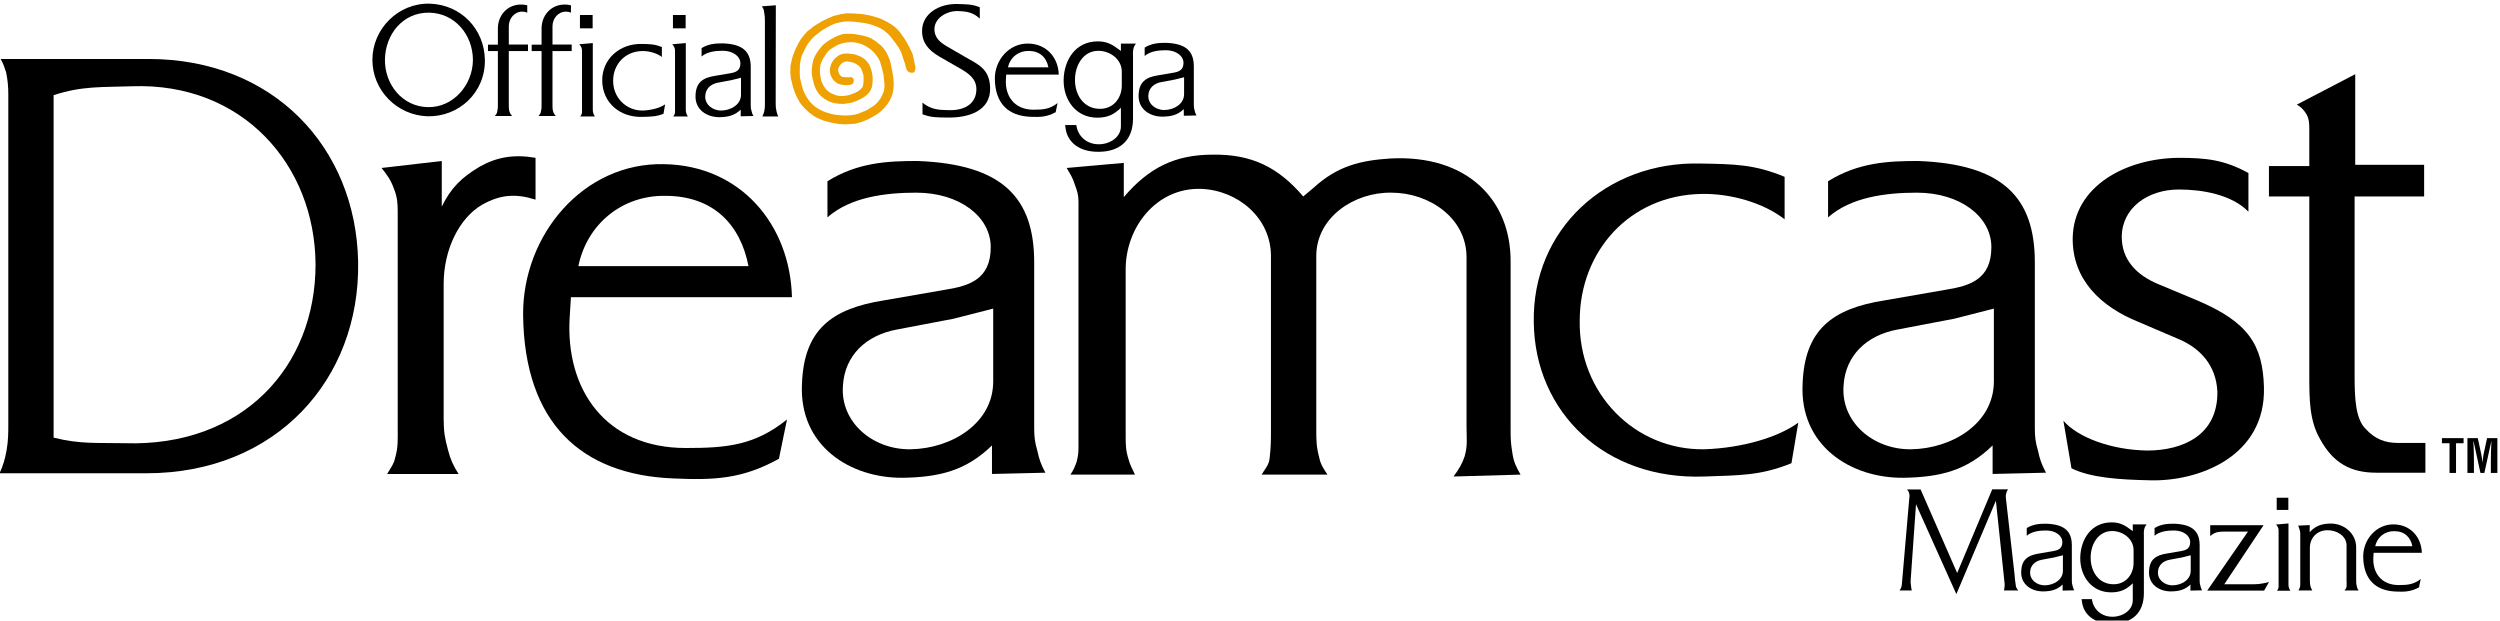 <?xml version="1.0" encoding="UTF-8" standalone="no"?>
<!-- Created with Inkscape (http://www.inkscape.org/) -->

<svg
   xmlns:dc="http://purl.org/dc/elements/1.1/"
   xmlns:cc="http://creativecommons.org/ns#"
   xmlns:rdf="http://www.w3.org/1999/02/22-rdf-syntax-ns#"
   xmlns:svg="http://www.w3.org/2000/svg"
   xmlns="http://www.w3.org/2000/svg"
   xmlns:sodipodi="http://sodipodi.sourceforge.net/DTD/sodipodi-0.dtd"
   xmlns:inkscape="http://www.inkscape.org/namespaces/inkscape"
   version="1.1"
   id="svg30063"
   xml:space="preserve"
   width="500"
   height="124.112"
   viewBox="0 0 500 124.112"
   sodipodi:docname="part1.svg"
   inkscape:version="0.92.4 (5da689c313, 2019-01-14)"><defs
     id="defs30067"><clipPath
       clipPathUnits="userSpaceOnUse"
       id="clipPath30081"><path
         d="M -14,837 H 612 V -15 H -14 Z"
         id="path30079"
         inkscape:connector-curvature="0" /></clipPath><clipPath
       clipPathUnits="userSpaceOnUse"
       id="clipPath30087"><path
         d="M 0,842.04 H 594.96 V 0 H 0 Z"
         id="path30085"
         inkscape:connector-curvature="0" /></clipPath><clipPath
       clipPathUnits="userSpaceOnUse"
       id="clipPath30097"><path
         d="M -21.5,633.08 H 610.62 V 37.48 H -21.5 Z"
         id="path30095"
         inkscape:connector-curvature="0"
         style="clip-rule:evenodd" /></clipPath><clipPath
       clipPathUnits="userSpaceOnUse"
       id="clipPath30103"><path
         d="M -14,837 H 612 V -15 H -14 Z"
         id="path30101"
         inkscape:connector-curvature="0" /></clipPath><clipPath
       clipPathUnits="userSpaceOnUse"
       id="clipPath30109"><path
         d="M 0,842.04 H 594.96 V 0 H 0 Z"
         id="path30107"
         inkscape:connector-curvature="0" /></clipPath><clipPath
       clipPathUnits="userSpaceOnUse"
       id="clipPath30121"><path
         d="M -14,837 H 612 V -15 H -14 Z"
         id="path30119"
         inkscape:connector-curvature="0" /></clipPath><clipPath
       clipPathUnits="userSpaceOnUse"
       id="clipPath30127"><path
         d="M 0,842.04 H 594.96 V 0 H 0 Z"
         id="path30125"
         inkscape:connector-curvature="0" /></clipPath><clipPath
       clipPathUnits="userSpaceOnUse"
       id="clipPath30137"><path
         d="m 513.88,179.6 h 53.61 c 3.424,0 6.2,-2.776 6.2,-6.2 V 82.12 c 0,-3.424 -2.776,-6.2 -6.2,-6.2 H 460.27 c -3.424,0 -6.2,2.776 -6.2,6.2 v 91.28 c 0,3.424 2.776,6.2 6.2,6.2"
         id="path30135"
         inkscape:connector-curvature="0"
         style="clip-rule:evenodd" /></clipPath><clipPath
       clipPathUnits="userSpaceOnUse"
       id="clipPath30193"><path
         d="M -14,837 H 612 V -15 H -14 Z"
         id="path30191"
         inkscape:connector-curvature="0" /></clipPath><clipPath
       clipPathUnits="userSpaceOnUse"
       id="clipPath30199"><path
         d="M 0,842.04 H 594.96 V 0 H 0 Z"
         id="path30197"
         inkscape:connector-curvature="0" /></clipPath><clipPath
       clipPathUnits="userSpaceOnUse"
       id="clipPath30221"><path
         d="M -21.5,796.74 H 610.62 V 632.62 H -21.5 Z"
         id="path30219"
         inkscape:connector-curvature="0"
         style="clip-rule:evenodd" /></clipPath><clipPath
       clipPathUnits="userSpaceOnUse"
       id="clipPath30227"><path
         d="M -14,837 H 612 V -15 H -14 Z"
         id="path30225"
         inkscape:connector-curvature="0" /></clipPath><clipPath
       clipPathUnits="userSpaceOnUse"
       id="clipPath30233"><path
         d="M 0,842.04 H 594.96 V 0 H 0 Z"
         id="path30231"
         inkscape:connector-curvature="0" /></clipPath><clipPath
       clipPathUnits="userSpaceOnUse"
       id="clipPath30311"><path
         d="M -14,837 H 612 V -15 H -14 Z"
         id="path30309"
         inkscape:connector-curvature="0" /></clipPath><clipPath
       clipPathUnits="userSpaceOnUse"
       id="clipPath30317"><path
         d="M 0,842.04 H 594.96 V 0 H 0 Z"
         id="path30315"
         inkscape:connector-curvature="0" /></clipPath><clipPath
       clipPathUnits="userSpaceOnUse"
       id="clipPath30337"><path
         d="M 1.93,626.42 H 330.75 V 364.33 H 1.93 Z"
         id="path30335"
         inkscape:connector-curvature="0"
         style="clip-rule:evenodd" /></clipPath><clipPath
       clipPathUnits="userSpaceOnUse"
       id="clipPath30343"><path
         d="M -14,837 H 612 V -15 H -14 Z"
         id="path30341"
         inkscape:connector-curvature="0" /></clipPath><clipPath
       clipPathUnits="userSpaceOnUse"
       id="clipPath30349"><path
         d="M 0,842.04 H 594.96 V 0 H 0 Z"
         id="path30347"
         inkscape:connector-curvature="0" /></clipPath><clipPath
       clipPathUnits="userSpaceOnUse"
       id="clipPath30453"><path
         d="M 0.91,193.37 H 329.73 V 57.73 H 0.91 Z"
         id="path30451"
         inkscape:connector-curvature="0"
         style="clip-rule:evenodd" /></clipPath><clipPath
       clipPathUnits="userSpaceOnUse"
       id="clipPath30459"><path
         d="M -14,837 H 612 V -15 H -14 Z"
         id="path30457"
         inkscape:connector-curvature="0" /></clipPath><clipPath
       clipPathUnits="userSpaceOnUse"
       id="clipPath30465"><path
         d="M 0,842.04 H 594.96 V 0 H 0 Z"
         id="path30463"
         inkscape:connector-curvature="0" /></clipPath><clipPath
       clipPathUnits="userSpaceOnUse"
       id="clipPath30549"><path
         d="M -14,837 H 612 V -15 H -14 Z"
         id="path30547"
         inkscape:connector-curvature="0" /></clipPath><clipPath
       clipPathUnits="userSpaceOnUse"
       id="clipPath30555"><path
         d="M 0,842.04 H 594.96 V 0 H 0 Z"
         id="path30553"
         inkscape:connector-curvature="0" /></clipPath></defs><sodipodi:namedview
     pagecolor="#ffffff"
     bordercolor="#666666"
     borderopacity="1"
     objecttolerance="10"
     gridtolerance="10"
     guidetolerance="10"
     inkscape:pageopacity="0"
     inkscape:pageshadow="2"
     inkscape:window-width="3840"
     inkscape:window-height="2068"
     id="namedview30065"
     showgrid="false"
     fit-margin-top="0"
     fit-margin-left="0"
     fit-margin-right="0"
     fit-margin-bottom="0"
     inkscape:zoom="3.3831813"
     inkscape:cx="296.72393"
     inkscape:cy="74.951082"
     inkscape:window-x="-12"
     inkscape:window-y="-12"
     inkscape:window-maximized="1"
     inkscape:current-layer="g30071" /><g
     id="g30071"
     inkscape:groupmode="layer"
     inkscape:label="part1"
     transform="matrix(1.333,0,0,-1.333,-244.927,690.747)"><path
       d=""
       style="fill:#000000;fill-opacity:1;fill-rule:nonzero;stroke:#000000;stroke-width:0.514;stroke-linecap:butt;stroke-linejoin:miter;stroke-miterlimit:4;stroke-dasharray:none;stroke-opacity:1"
       id="path30259"
       inkscape:connector-curvature="0" /><path
       d=""
       style="fill:#000000;fill-opacity:1;fill-rule:nonzero;stroke:#eea100;stroke-width:0.514;stroke-linecap:butt;stroke-linejoin:miter;stroke-miterlimit:4;stroke-dasharray:none;stroke-opacity:1"
       id="path30261"
       inkscape:connector-curvature="0" /><g
       id="g32558"
       transform="matrix(0.662,0,0,0.662,156.4,-141.459)"><path
         inkscape:connector-curvature="0"
         id="path30237"
         style="fill:#000000;fill-opacity:1;fill-rule:nonzero;stroke:none"
         d="m 112.818,936.513 c 0,-23.222 -16.572,-41.396 -43.288,-40.513 -6.307,0.128 -10.018,-0.251 -16.078,1.262 v 77.618 c 6.555,2.145 11.008,1.766 17.81,2.019 24.984,0.884 41.434,-17.795 41.556,-40.386 z m 9.651,0.632 c -0.498,25.87 -19.173,45.938 -47.497,45.938 h -33.518 c 0.619,-1.137 0.865,-1.893 1.236,-3.029 0.373,-1.894 0.495,-3.155 0.495,-5.174 v -74.21 c 0,-2.399 0,-3.913 -0.371,-6.185 -0.37,-2.019 -0.741,-3.406 -1.608,-5.3 h 33.271 c 29.436,0 48.483,21.329 47.992,47.96" /><path
         inkscape:connector-curvature="0"
         id="path30239"
         style="fill:#000000;fill-opacity:1;fill-rule:nonzero;stroke:none"
         d="m 150.573,950.051 c -5.205,-3.013 -8.722,-10.193 -8.722,-17.948 v -30.585 c 0,-2.874 0.278,-4.453 0.985,-7.037 0.559,-2.154 1.125,-3.447 2.394,-5.456 h -16.188 c 0.846,1.436 1.552,2.297 1.833,3.734 0.702,2.44 0.565,4.163 0.565,6.749 v 49.108 c 0,1.866 -0.145,3.303 -0.846,5.027 -0.706,2.01 -1.552,3.158 -2.819,4.738 l 13.651,1.579 v -10.338 c 2.113,4.306 4.504,6.606 8.586,9.046 3.801,2.155 7.74,2.871 12.667,2.01 v -9.478 c -4.504,1.437 -8.024,1.149 -12.106,-1.149" /><path
         inkscape:connector-curvature="0"
         id="path30241"
         style="fill:#000000;fill-opacity:1;fill-rule:nonzero;stroke:none"
         d="m 210.944,936.124 h -38.562 c 1.973,9.619 9.993,16.082 19.705,15.939 10.834,0 17.024,-6.462 18.857,-15.939 z m 9.849,-7.037 c -0.422,16.514 -11.682,29.869 -28.987,30.156 -18.295,0.43 -32.085,-16.083 -31.947,-34.175 0.284,-24.556 13.229,-36.187 33.915,-37.049 9.428,-0.429 15.762,-0.143 24.063,4.452 l 1.833,8.902 c -7.318,-5.886 -13.651,-6.461 -22.938,-6.461 -18.298,0 -27.302,13.354 -26.319,29.582 l 0.284,4.593 h 50.096" /><path
         inkscape:connector-curvature="0"
         id="path30243"
         style="fill:#000000;fill-opacity:1;fill-rule:nonzero;stroke:none"
         d="m 266.403,909.988 c 0,-9.476 -9.425,-15.22 -18.712,-15.363 -8.586,-0.144 -16.042,6.174 -15.336,14.503 0.418,6.749 5.206,11.345 12.239,12.637 l 12.806,2.44 9.003,2.296 z m 11.828,-20.676 c -0.989,1.867 -1.41,3.015 -1.835,5.025 -0.562,1.867 -0.702,3.159 -0.702,5.171 v 37.478 c 0,14.646 -7.174,22.257 -26.453,22.974 -6.615,0 -13.51,-0.287 -20.406,-4.594 v -8.185 c 5.205,4.594 13.087,5.599 20.125,5.599 9.847,0 16.884,-5.457 16.884,-12.349 0,-7.324 -4.924,-8.759 -10.13,-9.619 l -14.072,-2.443 c -11.822,-1.868 -18.156,-6.604 -18.579,-18.955 -0.701,-13.927 10.836,-21.395 22.939,-21.251 8.162,0.144 14.213,1.578 20.123,7.324 v -6.462 l 12.106,0.287" /><path
         inkscape:connector-curvature="0"
         id="path30245"
         style="fill:#000000;fill-opacity:1;fill-rule:nonzero;stroke:none"
         d="m 370.727,888.45 c 1.267,1.725 1.968,2.872 2.532,4.596 0.702,2.441 0.422,4.019 0.422,6.605 v 38.483 c 0,8.904 -8.44,14.646 -17.022,14.646 -8.446,0.145 -17.034,-5.599 -17.034,-14.359 v -39.201 c 0,-2.585 0,-4.021 0.705,-6.607 0.281,-1.434 0.982,-2.438 1.832,-3.732 h -14.922 c 0.844,1.435 1.69,2.153 1.83,3.878 0.283,2.584 0.283,4.019 0.283,6.605 v 39.057 c 0,8.617 -7.462,14.933 -15.904,15.222 -9.986,0.285 -17.023,-8.617 -17.023,-18.237 v -37.622 c 0,-2.153 0,-3.447 0.703,-5.6 0.28,-1.15 0.839,-2.009 1.407,-3.303 h -14.636 c 0.701,1.004 0.985,1.723 1.407,2.872 0.284,1.148 0.424,1.866 0.424,3.159 v 55.86 c 0,1.434 -0.284,2.438 -0.846,3.877 -0.424,1.434 -0.985,2.295 -1.829,3.732 l 12.945,1.149 v -7.755 c 5.627,6.606 11.538,9.621 20.123,9.621 8.867,0.143 14.918,-2.87 20.546,-9.477 l 2.392,2.009 c 5.352,4.883 10.559,6.177 17.448,6.606 17.313,0.862 27.162,-9.334 27.162,-23.261 v -38.053 c 0,-2.155 0,-3.016 0.422,-5.601 0.279,-1.866 0.845,-3.015 1.832,-4.738 l -15.199,-0.431" /><path
         inkscape:connector-curvature="0"
         id="path30247"
         style="fill:#000000;fill-opacity:1;fill-rule:nonzero;stroke:none"
         d="m 447.322,891.467 c -7.036,-2.873 -11.964,-2.73 -19.703,-3.017 -22.514,-0.86 -38.42,14.504 -38.698,34.893 -0.423,21.109 16.464,36.617 37.856,36.041 7.452,-0.141 12.1,-0.141 18.994,-3.013 v -9.623 c -4.784,3.734 -12.243,5.889 -18.859,5.746 -16.321,-0.288 -27.578,-13.068 -27.578,-28.719 -0.285,-16.513 12.529,-29.438 28.285,-29.15 8.583,0.287 16.749,2.729 21.249,6.03 l -1.546,-9.188" /><path
         inkscape:connector-curvature="0"
         id="path30249"
         style="fill:#000000;fill-opacity:1;fill-rule:nonzero;stroke:none"
         d="m 493.196,909.988 c 0,-9.476 -9.433,-15.22 -18.717,-15.363 -8.588,-0.144 -16.041,6.174 -15.34,14.503 0.421,6.749 5.206,11.345 12.244,12.637 l 12.802,2.44 9.011,2.296 z m 11.816,-20.676 c -0.981,1.867 -1.409,3.015 -1.825,5.025 -0.565,1.867 -0.707,3.159 -0.707,5.171 v 37.478 c 0,14.646 -7.175,22.257 -26.455,22.974 -6.609,0 -13.511,-0.287 -20.405,-4.594 v -8.185 c 5.207,4.594 13.088,5.599 20.126,5.599 9.849,0 16.885,-5.457 16.885,-12.349 0,-7.324 -4.922,-8.759 -10.133,-9.619 l -14.069,-2.443 c -11.823,-1.868 -18.157,-6.604 -18.58,-18.955 -0.702,-13.927 10.841,-21.395 22.942,-21.251 8.161,0.144 14.211,1.578 20.12,7.324 v -6.462 l 12.101,0.287" /><path
         inkscape:connector-curvature="0"
         id="path30251"
         style="fill:#000000;fill-opacity:1;fill-rule:nonzero;stroke:none"
         d="m 528.656,887.59 c -7.032,0.142 -13.504,0.573 -17.873,2.726 l -1.83,10.772 c 3.239,-3.734 10.698,-6.607 18.996,-6.751 8.024,0 16.047,3.447 15.905,13.355 -0.279,5.887 -3.799,9.908 -9.148,12.062 l -8.725,3.733 c -8.582,3.448 -15.056,9.62 -14.918,19.099 0.285,11.775 12.107,17.948 23.929,18.092 6.329,0 10.412,-0.43 15.899,-3.446 v -8.761 c -3.798,3.878 -10.414,5.029 -15.763,5.029 -7.031,0 -12.945,-4.167 -12.945,-10.77 0,-5.171 3.376,-8.617 8.161,-10.627 l 8.583,-3.59 c 12.106,-5.026 15.198,-10.339 15.483,-19.816 0.422,-15.796 -14.913,-21.394 -25.754,-21.107" /><path
         inkscape:connector-curvature="0"
         id="path30253"
         style="fill:#000000;fill-opacity:1;fill-rule:nonzero;stroke:none"
         d="m 579.884,889.312 c -5.778,0 -9.718,2.155 -12.672,7.466 -2.526,4.31 -2.526,9.046 -2.526,14.933 v 40.208 h -9.147 v 6.892 h 9.147 v 8.042 c 0,1.436 0,2.441 -0.57,3.591 -0.701,1.147 -1.267,1.722 -2.253,2.297 l 13.23,6.89 v -20.532 h 15.62 v -7.18 h -15.757 v -40.638 c 0,-4.737 0.137,-9.763 2.526,-12.061 2.117,-2.298 4.37,-3.16 7.324,-3.16 h 6.192 v -6.748 h -11.114" /><path
         inkscape:connector-curvature="0"
         id="path30255"
         style="fill:#000000;fill-opacity:1;fill-rule:nonzero;stroke:none"
         d="m 594.744,897.148 h 4.909 v -1.157 h -1.711 v -6.731 h -1.475 v 6.731 h -1.723 v 1.157" /><path
         inkscape:connector-curvature="0"
         id="path30257"
         style="fill:#000000;fill-opacity:1;fill-rule:nonzero;stroke:none"
         d="m 602,889.26 h -1.475 v 7.888 h 2.349 l 0.791,-3.66 c 0.125,-0.6 0.208,-1.209 0.267,-1.82 h 0.023 c 0.079,0.779 0.126,1.305 0.232,1.82 l 0.791,3.66 h 2.336 v -7.888 h -1.48 v 2.483 c 0,1.566 0.042,3.134 0.131,4.701 h -0.025 l -1.574,-7.184 h -0.892 l -1.551,7.184 h -0.047 c 0.094,-1.567 0.124,-3.135 0.124,-4.701 v -2.483" /><path
         inkscape:connector-curvature="0"
         id="path30263"
         style="fill:#eea100;fill-opacity:1;fill-rule:nonzero;stroke:none"
         d="m 237.676,993.09 c 1.054,-0.158 2.13,-0.526 2.692,-0.698 1.132,-0.346 2.967,-1.42 3.615,-1.936 0.307,-0.243 0.952,-0.882 1.202,-1.202 0.242,-0.314 0.708,-0.992 1.003,-1.41 0.473,-0.689 1.028,-1.716 1.5,-2.661 0.526,-1.056 0.563,-1.361 0.722,-2.243 l 0.348,-1.557 c 0.033,-0.268 0.061,-1.256 -0.519,-1.393 -0.58,-0.139 -1.114,0.128 -1.367,0.519 -0.35,0.54 -0.302,1.308 -0.697,2.186 -0.308,0.709 -0.442,1.74 -0.934,2.483 l -0.386,0.652 c -0.683,1.051 -1.395,1.885 -1.82,2.43 -0.373,0.456 -1.07,1.078 -1.733,1.52 -0.612,0.37 -1.599,0.794 -2.313,1.012 -0.228,0.074 -1.201,0.359 -1.804,0.44 -0.822,0.093 -1.361,0.222 -2.142,0.277 -0.962,0.068 -1.424,0.153 -2.673,0.008 -0.472,-0.129 -1.222,-0.179 -1.896,-0.438 -0.545,-0.221 -1.302,-0.58 -2.044,-1.017 -0.8,-0.437 -2.012,-1.333 -2.817,-2.098 -0.81,-0.867 -1.215,-1.331 -1.774,-2.429 -0.247,-0.543 -0.726,-1.383 -0.919,-1.976 -0.132,-0.602 -0.383,-1.725 -0.34,-2.271 0.019,-0.977 -0.067,-1.178 0.006,-1.977 0.003,-0.719 0.239,-1.218 0.337,-1.806 0.085,-0.407 0.474,-1.812 0.715,-2.14 1.096,-2.361 2.569,-3.384 4.208,-4.122 0.463,-0.236 1.91,-0.623 2.328,-0.734 0.713,-0.129 1.653,-0.214 2.557,-0.232 0.951,-0.02 2.262,0.11 3.055,0.402 0.862,0.317 1.858,0.767 1.846,0.755 0.399,0.219 1.011,0.579 1.2,0.737 0.366,0.235 0.588,0.327 0.805,0.553 0.314,0.274 0.504,0.432 0.741,0.772 0.133,0.193 0.343,0.485 0.548,0.745 0.219,0.36 0.345,0.741 0.561,1.211 0.256,0.696 0.217,0.662 0.266,1.401 0.045,0.214 -0.005,0.934 -0.044,1.056 -0.116,0.663 -0.074,1.249 -0.227,1.893 -0.205,0.873 -0.376,1.526 -0.639,2.363 -0.245,0.943 -0.969,1.814 -1.512,2.44 -0.337,0.385 -1.38,1.299 -2.828,1.868 -0.409,0.137 -1.076,0.293 -1.5,0.371 -0.906,0.095 -1.054,0.032 -1.919,-0.03 -0.297,-0.052 -0.99,-0.193 -1.246,-0.283 -0.744,-0.261 -1.017,-0.427 -1.778,-0.894 -0.354,-0.206 -0.621,-0.363 -0.983,-0.702 -0.289,-0.268 -0.496,-0.722 -0.729,-0.988 -0.321,-0.437 -0.678,-1.02 -0.918,-1.646 -0.259,-0.625 -0.343,-1.504 -0.303,-2.069 0,-0.432 0.117,-1.22 0.163,-1.393 0.047,-0.174 0.164,-0.709 0.189,-0.816 0.025,-0.108 0.304,-0.675 0.343,-0.757 0.156,-0.335 0.457,-0.814 0.965,-1.305 0.373,-0.409 1.096,-0.81 1.638,-0.965 0.484,-0.266 1.303,-0.312 1.756,-0.312 0.222,0.013 0.792,0.049 1.089,0.12 0.601,0.145 0.713,0.148 1.334,0.417 0.558,0.258 0.934,0.352 1.323,0.638 0,0 0.532,0.418 0.776,0.723 0.127,0.162 0.346,0.928 0.306,1.405 -0.018,0.651 0.078,1.02 -0.056,1.556 -0.133,0.536 -0.36,1.158 -0.605,1.54 -0.25,0.387 -0.785,0.765 -1.395,1.066 -0.341,0.168 -1.149,0.325 -1.492,0.366 -0.652,0.077 -1.197,-0.219 -1.528,-0.558 -0.287,-0.328 -0.853,-1.009 -0.628,-1.713 0.204,-0.637 0.451,-1.316 1.407,-1.266 0.656,-0.137 1.415,0.061 1.667,-0.054 0.375,-0.214 0.52,-0.684 0.384,-1.012 -0.095,-0.633 -0.701,-0.708 -1.348,-0.756 -0.578,-0.098 -2.047,0.185 -2.371,0.427 -0.216,0.129 -0.548,0.439 -0.781,0.648 -0.167,0.15 -0.358,0.484 -0.488,0.725 -0.159,0.296 -0.24,0.514 -0.28,0.706 -0.05,0.228 -0.149,0.666 -0.111,1.102 0.025,0.294 0.104,0.42 0.183,0.849 0.155,0.488 0.349,0.86 0.662,1.283 0.406,0.414 0.924,0.905 1.427,1.133 0.445,0.235 1.224,0.322 1.93,0.281 0.572,-0.055 1.249,-0.125 1.696,-0.275 0.764,-0.273 0.985,-0.329 1.612,-0.725 0.532,-0.328 1.066,-0.933 1.363,-1.434 0.635,-1.297 0.997,-2.741 0.734,-4.684 -0.022,-0.33 -0.124,-0.65 -0.328,-1.084 -0.189,-0.402 -0.521,-0.889 -1.019,-1.257 -0.2,-0.185 -0.515,-0.412 -0.773,-0.547 -0.364,-0.222 -0.61,-0.336 -0.992,-0.528 -0.334,-0.156 -0.724,-0.337 -1.233,-0.479 -0.55,-0.218 -0.974,-0.227 -1.667,-0.33 -0.682,-0.171 -2.548,-0.049 -3.659,0.442 -0.759,0.319 -1.61,0.881 -2.257,1.566 -0.36,0.377 -0.712,1.061 -0.815,1.202 -0.515,0.989 -0.616,1.919 -0.698,2.115 -0.112,0.266 -0.168,0.861 -0.244,1.269 -0.084,0.457 -0.031,2.372 0.43,3.603 0.259,0.489 0.412,0.926 0.588,1.155 0.316,0.45 0.469,0.731 0.738,1.05 0.406,0.492 0.702,0.893 1.097,1.176 1.005,0.818 1.846,1.25 2.983,1.79 1.414,0.576 1.837,0.457 3.175,0.436 0.602,-0.005 1.478,-0.194 1.908,-0.273 0.8,-0.106 1.258,-0.299 1.799,-0.449 0.578,-0.162 0.912,-0.421 1.386,-0.707 0.392,-0.252 0.851,-0.597 1.154,-0.878 0.776,-0.569 1.151,-1.168 1.627,-1.903 0.085,-0.123 0.652,-1.328 0.742,-1.663 0.042,-0.168 0.17,-0.65 0.252,-0.932 0.105,-0.447 0.157,-0.843 0.273,-1.347 0.107,-0.52 0.285,-1.501 0.363,-2.418 0.131,-0.787 -0.078,-2.393 -0.202,-2.886 -0.275,-0.919 -0.757,-2.04 -1.707,-3.121 -0.403,-0.478 -0.832,-0.85 -1.328,-1.252 -0.379,-0.316 -0.703,-0.5 -1.29,-0.85 -0.794,-0.475 -1.401,-0.777 -2.516,-1.212 -0.454,-0.147 -1.026,-0.339 -1.642,-0.466 -1.193,-0.109 -2.421,-0.216 -3.76,-0.056 -1.34,0.159 -2.682,0.536 -3.475,0.779 -0.437,0.164 -1.284,0.52 -1.641,0.71 -0.23,0.119 -1.005,0.647 -1.136,0.777 -0.531,0.328 -1.72,1.445 -2.488,2.487 -0.168,0.322 -0.772,1.288 -0.904,1.712 -0.348,0.715 -0.592,1.582 -0.734,1.951 -0.151,0.863 -0.405,1.419 -0.505,2.287 0.012,0.203 -0.041,0.683 -0.087,0.949 0.068,0.593 -0.023,1.151 0.096,1.797 0.102,0.545 0.239,0.773 0.272,1.266 0.031,0.211 0.303,0.844 0.376,1.126 0.218,0.464 0.274,0.847 0.558,1.366 0.412,0.809 0.842,1.74 1.503,2.552 0.189,0.252 0.724,0.856 0.907,1.067 0.431,0.431 0.684,0.499 1.173,0.931 0.052,0.033 0.374,0.402 0.712,0.527 0.562,0.434 1.045,0.593 1.58,0.987 1.069,0.532 1.459,0.712 2.519,1.154 0.615,0.218 1.469,0.339 1.778,0.458 0.586,0.038 1.18,0.224 1.797,0.187 0.691,0.006 1.39,-0.043 2.084,-0.106 0.474,-0.029 1.086,-0.052 1.915,-0.232" /><path
         inkscape:connector-curvature="0"
         id="path30265"
         style="fill:#000000;fill-opacity:1;fill-rule:nonzero;stroke:none"
         d="m 148.486,982.939 c 0,-5.721 -4.449,-10.907 -10.238,-10.773 -5.821,0.134 -9.802,5.219 -9.702,10.84 0.1,5.621 4.015,10.64 10.004,10.573 5.855,-0.101 9.869,-4.986 9.936,-10.64 z m 2.71,0 c -0.134,6.859 -5.318,12.413 -12.445,12.681 -7.161,0.2 -13.048,-5.688 -13.048,-12.747 0,-6.926 5.586,-12.547 12.478,-12.781 7.094,-0.167 13.15,5.353 13.015,12.847" /><path
         inkscape:connector-curvature="0"
         id="path30267"
         style="fill:#000000;fill-opacity:1;fill-rule:nonzero;stroke:none"
         d="m 156.616,984.88 v -12.245 c 0,-0.569 0,-0.971 0.168,-1.506 0.133,-0.402 0.301,-0.636 0.568,-0.97 h -3.914 c 0.334,0.368 0.501,0.602 0.569,1.07 0.133,0.536 0.133,0.87 0.133,1.406 v 12.245 h -2.241 v 1.439 h 2.241 v 3.68 c 0,2.911 2.074,5.387 5.186,5.42 0.569,0 0.937,-0.033 1.472,-0.167 v -1.673 c -0.367,0.167 -0.702,0.234 -1.137,0.234 -1.773,0 -3.045,-1.573 -3.045,-3.312 v -4.149 h 4.35 v -1.472 h -4.35" /><path
         inkscape:connector-curvature="0"
         id="path30269"
         style="fill:#000000;fill-opacity:1;fill-rule:nonzero;stroke:none"
         d="m 166.519,984.88 v -12.245 c 0,-0.569 0,-0.971 0.168,-1.506 0.134,-0.402 0.301,-0.636 0.568,-0.97 h -3.914 c 0.334,0.368 0.501,0.602 0.568,1.07 0.135,0.536 0.135,0.87 0.135,1.406 v 12.245 h -2.242 v 1.439 h 2.242 v 3.68 c 0,2.911 2.073,5.387 5.185,5.42 0.569,0 0.937,-0.033 1.473,-0.167 v -1.673 c -0.369,0.167 -0.703,0.234 -1.138,0.234 -1.773,0 -3.045,-1.573 -3.045,-3.312 v -4.149 h 4.35 v -1.472 h -4.35" /><path
         inkscape:connector-curvature="0"
         id="path30271"
         style="fill:#000000;fill-opacity:1;fill-rule:nonzero;stroke:none"
         d="m 172.742,993.043 h 2.877 v -3.011 h -2.877 z m 0.067,-22.985 c 0.167,0.235 0.301,0.402 0.368,0.703 0.067,0.301 0.034,0.568 0.034,0.903 v 12.848 c 0,0.434 0.033,0.736 -0.134,1.171 -0.134,0.301 -0.268,0.501 -0.503,0.736 l 3.079,0.268 v -14.956 c 0,-0.368 0,-0.569 0.101,-0.903 0.066,-0.301 0.2,-0.469 0.367,-0.77 h -3.312" /><path
         inkscape:connector-curvature="0"
         id="path30273"
         style="fill:#000000;fill-opacity:1;fill-rule:nonzero;stroke:none"
         d="m 191.679,970.661 c -1.673,-0.67 -2.845,-0.637 -4.685,-0.703 -5.353,-0.201 -9.134,3.379 -9.2,8.13 -0.101,4.918 3.914,8.531 9,8.398 1.773,-0.033 2.877,-0.033 4.517,-0.703 v -2.241 c -1.138,0.869 -2.911,1.371 -4.484,1.338 -3.881,-0.067 -6.557,-3.045 -6.557,-6.692 -0.067,-3.847 2.978,-6.859 6.724,-6.791 2.041,0.066 3.982,0.635 5.053,1.405 l -0.368,-2.141" /><path
         inkscape:connector-curvature="0"
         id="path30275"
         style="fill:#000000;fill-opacity:1;fill-rule:nonzero;stroke:none"
         d="m 193.82,993.043 h 2.877 v -3.011 h -2.877 z m 0.066,-22.985 c 0.167,0.235 0.301,0.402 0.368,0.703 0.067,0.301 0.034,0.568 0.034,0.903 v 12.848 c 0,0.434 0.033,0.736 -0.134,1.171 -0.134,0.301 -0.268,0.501 -0.502,0.736 l 3.078,0.268 v -14.956 c 0,-0.368 0,-0.569 0.1,-0.903 0.067,-0.301 0.201,-0.469 0.369,-0.77 h -3.313" /><path
         inkscape:connector-curvature="0"
         id="path30277"
         style="fill:#000000;fill-opacity:1;fill-rule:nonzero;stroke:none"
         d="m 209.243,974.976 c 0,-2.207 -2.242,-3.546 -4.45,-3.579 -2.041,-0.034 -3.813,1.438 -3.646,3.379 0.1,1.572 1.237,2.643 2.911,2.944 l 3.044,0.569 2.141,0.535 z m 2.81,-4.817 c -0.233,0.434 -0.334,0.702 -0.434,1.17 -0.134,0.436 -0.169,0.737 -0.169,1.205 v 8.732 c 0,3.413 -1.706,5.187 -6.289,5.353 -1.572,0 -3.212,-0.066 -4.851,-1.07 v -1.907 c 1.238,1.071 3.112,1.304 4.784,1.304 2.343,0 4.015,-1.271 4.015,-2.876 0,-1.707 -1.171,-2.042 -2.409,-2.242 l -3.346,-0.569 c -2.81,-0.435 -4.315,-1.539 -4.416,-4.416 -0.167,-3.245 2.576,-4.986 5.454,-4.952 1.94,0.034 3.379,0.369 4.784,1.707 v -1.506 l 2.877,0.067" /><path
         inkscape:connector-curvature="0"
         id="path30279"
         style="fill:#000000;fill-opacity:1;fill-rule:nonzero;stroke:none"
         d="m 214.094,970.058 c 0.201,0.469 0.335,0.737 0.435,1.238 0.133,0.603 0.133,0.97 0.133,1.573 v 18.802 c 0,0.837 0,1.038 -0.2,2.209 -0.067,0.468 -0.234,0.736 -0.468,1.137 l 3.145,0.235 -0.034,-22.283 c 0,-0.703 0.034,-1.104 0.201,-1.807 0.1,-0.401 0.2,-0.702 0.367,-1.104 h -3.579" /><path
         inkscape:connector-curvature="0"
         id="path30281"
         style="fill:#000000;fill-opacity:1;fill-rule:nonzero;stroke:none"
         d="m 255.968,969.81 c -2.174,0.033 -3.546,-0.034 -5.588,0.736 v 2.642 c 1.841,-1.505 3.48,-1.672 5.856,-1.706 3.948,-0.134 6.356,1.64 6.356,4.751 0,2.376 -1.772,3.613 -3.847,4.784 l -4.551,2.61 c -2.442,1.439 -3.881,3.078 -3.914,5.755 -0.033,3.948 3.848,6.29 8.063,6.156 1.974,-0.067 3.213,0 5.018,-0.736 v -2.576 c -1.405,1.338 -2.809,1.64 -4.75,1.706 -2.745,0.167 -5.755,-1.673 -5.521,-4.416 0.168,-1.774 1.373,-2.744 2.945,-3.647 l 3.981,-2.309 c 3.011,-1.74 5.521,-2.676 5.689,-6.925 0.199,-5.521 -5.22,-6.926 -9.737,-6.825" /><path
         inkscape:connector-curvature="0"
         id="path30283"
         style="fill:#000000;fill-opacity:1;fill-rule:nonzero;stroke:none"
         d="m 278.919,981.185 h -9.166 c 0.468,2.241 2.374,3.747 4.683,3.713 2.576,0 4.048,-1.505 4.483,-3.713 z m 2.343,-1.64 c -0.1,3.848 -2.778,6.96 -6.893,7.027 -4.349,0.1 -7.628,-3.748 -7.595,-7.963 0.067,-5.722 3.146,-8.432 8.063,-8.632 2.242,-0.101 3.747,-0.034 5.722,1.037 l 0.434,2.074 c -1.739,-1.372 -3.244,-1.506 -5.453,-1.506 -4.35,0 -6.491,3.113 -6.256,6.893 l 0.066,1.07 h 11.912" /><path
         inkscape:connector-curvature="0"
         id="path30285"
         style="fill:#000000;fill-opacity:1;fill-rule:nonzero;stroke:none"
         d="m 295.546,977.07 c 0,-2.844 -1.906,-5.387 -5.119,-5.286 -3.579,0.1 -5.487,3.211 -5.487,6.524 -0.033,3.278 1.842,6.624 5.288,6.624 2.742,0 5.318,-1.974 5.318,-4.717 z m 3.213,9.502 h -3.412 v -1.674 l -0.737,0.535 c -1.472,1.105 -2.677,1.64 -4.549,1.64 -5.02,-0.033 -7.595,-4.215 -7.696,-8.698 -0.067,-4.684 2.876,-8.599 7.628,-8.599 2.241,0 3.747,0.669 5.354,2.242 v -4.182 c 0,-2.477 -2.477,-4.082 -4.985,-4.082 -2.577,-0.034 -4.752,1.639 -5.121,4.349 h -2.542 l 0.101,-0.702 c 0.401,-3.078 2.977,-5.421 7.562,-5.354 4.716,0.034 7.728,2.577 7.728,7.528 v 13.985 c 0,0.703 -0.067,1.171 0.1,1.873 0.101,0.469 0.268,0.737 0.569,1.139" /><path
         inkscape:connector-curvature="0"
         id="path30287"
         style="fill:#000000;fill-opacity:1;fill-rule:nonzero;stroke:none"
         d="m 309.665,975.096 c 0,-2.209 -2.241,-3.547 -4.45,-3.58 -2.04,-0.034 -3.814,1.439 -3.646,3.379 0.1,1.573 1.239,2.643 2.91,2.944 l 3.045,0.569 2.141,0.535 z m 2.811,-4.818 c -0.234,0.435 -0.336,0.702 -0.436,1.171 -0.133,0.435 -0.167,0.736 -0.167,1.204 v 8.732 c 0,3.413 -1.707,5.187 -6.29,5.354 -1.572,0 -3.211,-0.067 -4.85,-1.071 v -1.907 c 1.238,1.071 3.111,1.305 4.784,1.305 2.341,0 4.015,-1.272 4.015,-2.877 0,-1.707 -1.171,-2.041 -2.409,-2.242 l -3.346,-0.569 c -2.81,-0.435 -4.315,-1.539 -4.417,-4.416 -0.167,-3.246 2.577,-4.985 5.454,-4.952 1.942,0.034 3.38,0.369 4.784,1.706 v -1.505 l 2.878,0.067" /><path
         inkscape:connector-curvature="0"
         id="path30289"
         style="fill:#000000;fill-opacity:1;fill-rule:nonzero;stroke:none"
         d="m 495.496,862.623 c 0.061,0.307 0.092,0.522 0.123,0.828 0.061,0.553 0,0.89 -0.062,1.443 l -1.902,18.074 -8.961,-21.174 -9.144,20.376 -1.197,-17.031 c -0.031,-0.645 -0.061,-0.645 0.092,-1.688 0.031,-0.306 0.06,-0.49 0.154,-0.828 h -2.793 c 0.184,0.276 0.307,0.43 0.398,0.705 0.155,0.43 0.124,0.768 0.185,1.228 l 1.626,18.841 c 0.031,0.43 0.124,0.767 0,1.166 -0.092,0.43 -0.215,0.645 -0.522,0.951 h 3.1 l 8.285,-18.933 7.948,18.964 h 3.56 c -0.124,-0.214 -0.184,-0.337 -0.277,-0.552 -0.246,-0.644 -0.246,-1.074 -0.153,-1.749 l 1.902,-16.755 c 0.092,-1.105 0.153,-1.903 0.337,-2.915 0.062,-0.368 0.308,-0.613 0.522,-0.951 h -3.221" /><path
         inkscape:connector-curvature="0"
         id="path30291"
         style="fill:#000000;fill-opacity:1;fill-rule:nonzero;stroke:none"
         d="m 508.845,867.072 c 0,-2.025 -2.058,-3.252 -4.083,-3.283 -1.872,-0.031 -3.497,1.319 -3.345,3.099 0.093,1.442 1.136,2.424 2.67,2.7 l 2.794,0.522 1.964,0.491 z m 2.576,-4.419 c -0.215,0.4 -0.306,0.645 -0.398,1.074 -0.123,0.399 -0.154,0.676 -0.154,1.105 v 8.01 c 0,3.129 -1.564,4.756 -5.769,4.909 -1.441,0 -2.946,-0.062 -4.449,-0.982 v -1.749 c 1.135,0.982 2.854,1.197 4.388,1.197 2.148,0 3.682,-1.166 3.682,-2.639 0,-1.565 -1.074,-1.872 -2.209,-2.056 l -3.068,-0.522 c -2.579,-0.399 -3.959,-1.412 -4.051,-4.05 -0.153,-2.977 2.362,-4.573 5.002,-4.542 1.78,0.031 3.098,0.337 4.387,1.565 v -1.381 l 2.639,0.061" /><path
         inkscape:connector-curvature="0"
         id="path30293"
         style="fill:#000000;fill-opacity:1;fill-rule:nonzero;stroke:none"
         d="m 524.862,868.883 c 0,-2.609 -1.75,-4.94 -4.695,-4.848 -3.283,0.091 -5.033,2.945 -5.033,5.983 -0.031,3.007 1.688,6.076 4.849,6.076 2.517,0 4.879,-1.811 4.879,-4.327 z m 2.946,8.715 h -3.13 v -1.535 l -0.675,0.491 c -1.351,1.013 -2.455,1.504 -4.173,1.504 -4.603,-0.031 -6.966,-3.867 -7.058,-7.978 -0.062,-4.296 2.64,-7.887 6.996,-7.887 2.057,0 3.437,0.614 4.91,2.056 v -3.836 c 0,-2.27 -2.271,-3.743 -4.572,-3.743 -2.363,-0.031 -4.357,1.503 -4.694,3.989 h -2.333 l 0.091,-0.644 c 0.369,-2.824 2.732,-4.972 6.936,-4.91 4.326,0.03 7.089,2.362 7.089,6.904 v 12.827 c 0,0.644 -0.062,1.074 0.091,1.718 0.091,0.43 0.246,0.675 0.522,1.044" /><path
         inkscape:connector-curvature="0"
         id="path30295"
         style="fill:#000000;fill-opacity:1;fill-rule:nonzero;stroke:none"
         d="m 537.812,867.072 c 0,-2.025 -2.057,-3.252 -4.082,-3.283 -1.872,-0.031 -3.498,1.319 -3.344,3.099 0.091,1.442 1.134,2.424 2.67,2.7 l 2.792,0.522 1.964,0.491 z m 2.577,-4.419 c -0.214,0.4 -0.307,0.645 -0.398,1.074 -0.123,0.399 -0.155,0.676 -0.155,1.105 v 8.01 c 0,3.129 -1.564,4.756 -5.768,4.909 -1.442,0 -2.946,-0.062 -4.449,-0.982 v -1.749 c 1.134,0.982 2.853,1.197 4.388,1.197 2.147,0 3.683,-1.166 3.683,-2.639 0,-1.565 -1.075,-1.872 -2.21,-2.056 l -3.069,-0.522 c -2.577,-0.399 -3.959,-1.412 -4.051,-4.05 -0.153,-2.977 2.363,-4.573 5.002,-4.542 1.78,0.031 3.099,0.337 4.388,1.565 v -1.381 l 2.639,0.061" /><path
         inkscape:connector-curvature="0"
         id="path30297"
         style="fill:#000000;fill-opacity:1;fill-rule:nonzero;stroke:none"
         d="m 554.443,862.592 h -12.888 l 9.237,13.379 h -4.388 c -1.35,0 -2.547,0.062 -3.437,-0.491 -0.277,-0.153 -0.461,-0.276 -0.737,-0.521 v 2.454 h 12.091 l -8.9,-13.378 h 6.875 c 0.705,0 1.135,0.061 1.81,0.183 0.552,0.092 0.889,0.185 1.442,0.308 l -1.105,-1.934" /><path
         inkscape:connector-curvature="0"
         id="path30299"
         style="fill:#000000;fill-opacity:1;fill-rule:nonzero;stroke:none"
         d="m 557.297,883.643 h 2.64 v -2.762 h -2.64 z m 0.062,-21.081 c 0.152,0.214 0.275,0.368 0.337,0.644 0.062,0.276 0.03,0.521 0.03,0.829 v 11.783 c 0,0.399 0.032,0.675 -0.122,1.074 -0.124,0.276 -0.245,0.46 -0.461,0.675 l 2.824,0.245 v -13.716 c 0,-0.338 0,-0.522 0.092,-0.829 0.062,-0.276 0.184,-0.429 0.337,-0.705 h -3.037" /><path
         inkscape:connector-curvature="0"
         id="path30301"
         style="fill:#000000;fill-opacity:1;fill-rule:nonzero;stroke:none"
         d="m 572.67,862.623 c 0.246,0.307 0.431,0.522 0.46,0.889 0.063,0.584 0,0.829 0,1.32 v 8.01 c 0,2.178 -2.301,3.497 -4.418,3.436 -2.392,-0.061 -3.897,-1.841 -3.897,-3.989 v -7.395 c 0,-0.614 0.03,-0.982 0.215,-1.566 0.092,-0.245 0.184,-0.429 0.338,-0.705 h -3.161 c 0.153,0.245 0.245,0.368 0.307,0.613 0.091,0.215 0.122,0.399 0.122,0.645 v 11.722 c 0,0.368 -0.092,0.583 -0.184,0.921 -0.092,0.306 -0.153,0.491 -0.275,0.797 l 2.607,0.123 -0.031,-1.626 c 1.289,1.411 2.64,1.902 4.512,1.964 3.253,0.153 6.044,-2.241 6.044,-5.371 v -7.64 c 0,-0.522 0.031,-0.828 0.185,-1.35 0.061,-0.338 0.184,-0.522 0.399,-0.798 h -3.223" /><path
         inkscape:connector-curvature="0"
         id="path30303"
         style="fill:#000000;fill-opacity:1;fill-rule:nonzero;stroke:none"
         d="m 588.044,872.657 h -8.407 c 0.429,2.056 2.178,3.437 4.295,3.406 2.363,0 3.714,-1.38 4.112,-3.406 z m 2.148,-1.503 c -0.091,3.529 -2.546,6.382 -6.321,6.444 -3.989,0.091 -6.996,-3.437 -6.966,-7.304 0.062,-5.247 2.885,-7.732 7.395,-7.917 2.056,-0.092 3.437,-0.031 5.248,0.951 l 0.399,1.903 c -1.595,-1.258 -2.977,-1.381 -5.001,-1.381 -3.991,0 -5.955,2.854 -5.74,6.322 l 0.062,0.982 h 10.924" /></g></g></svg>